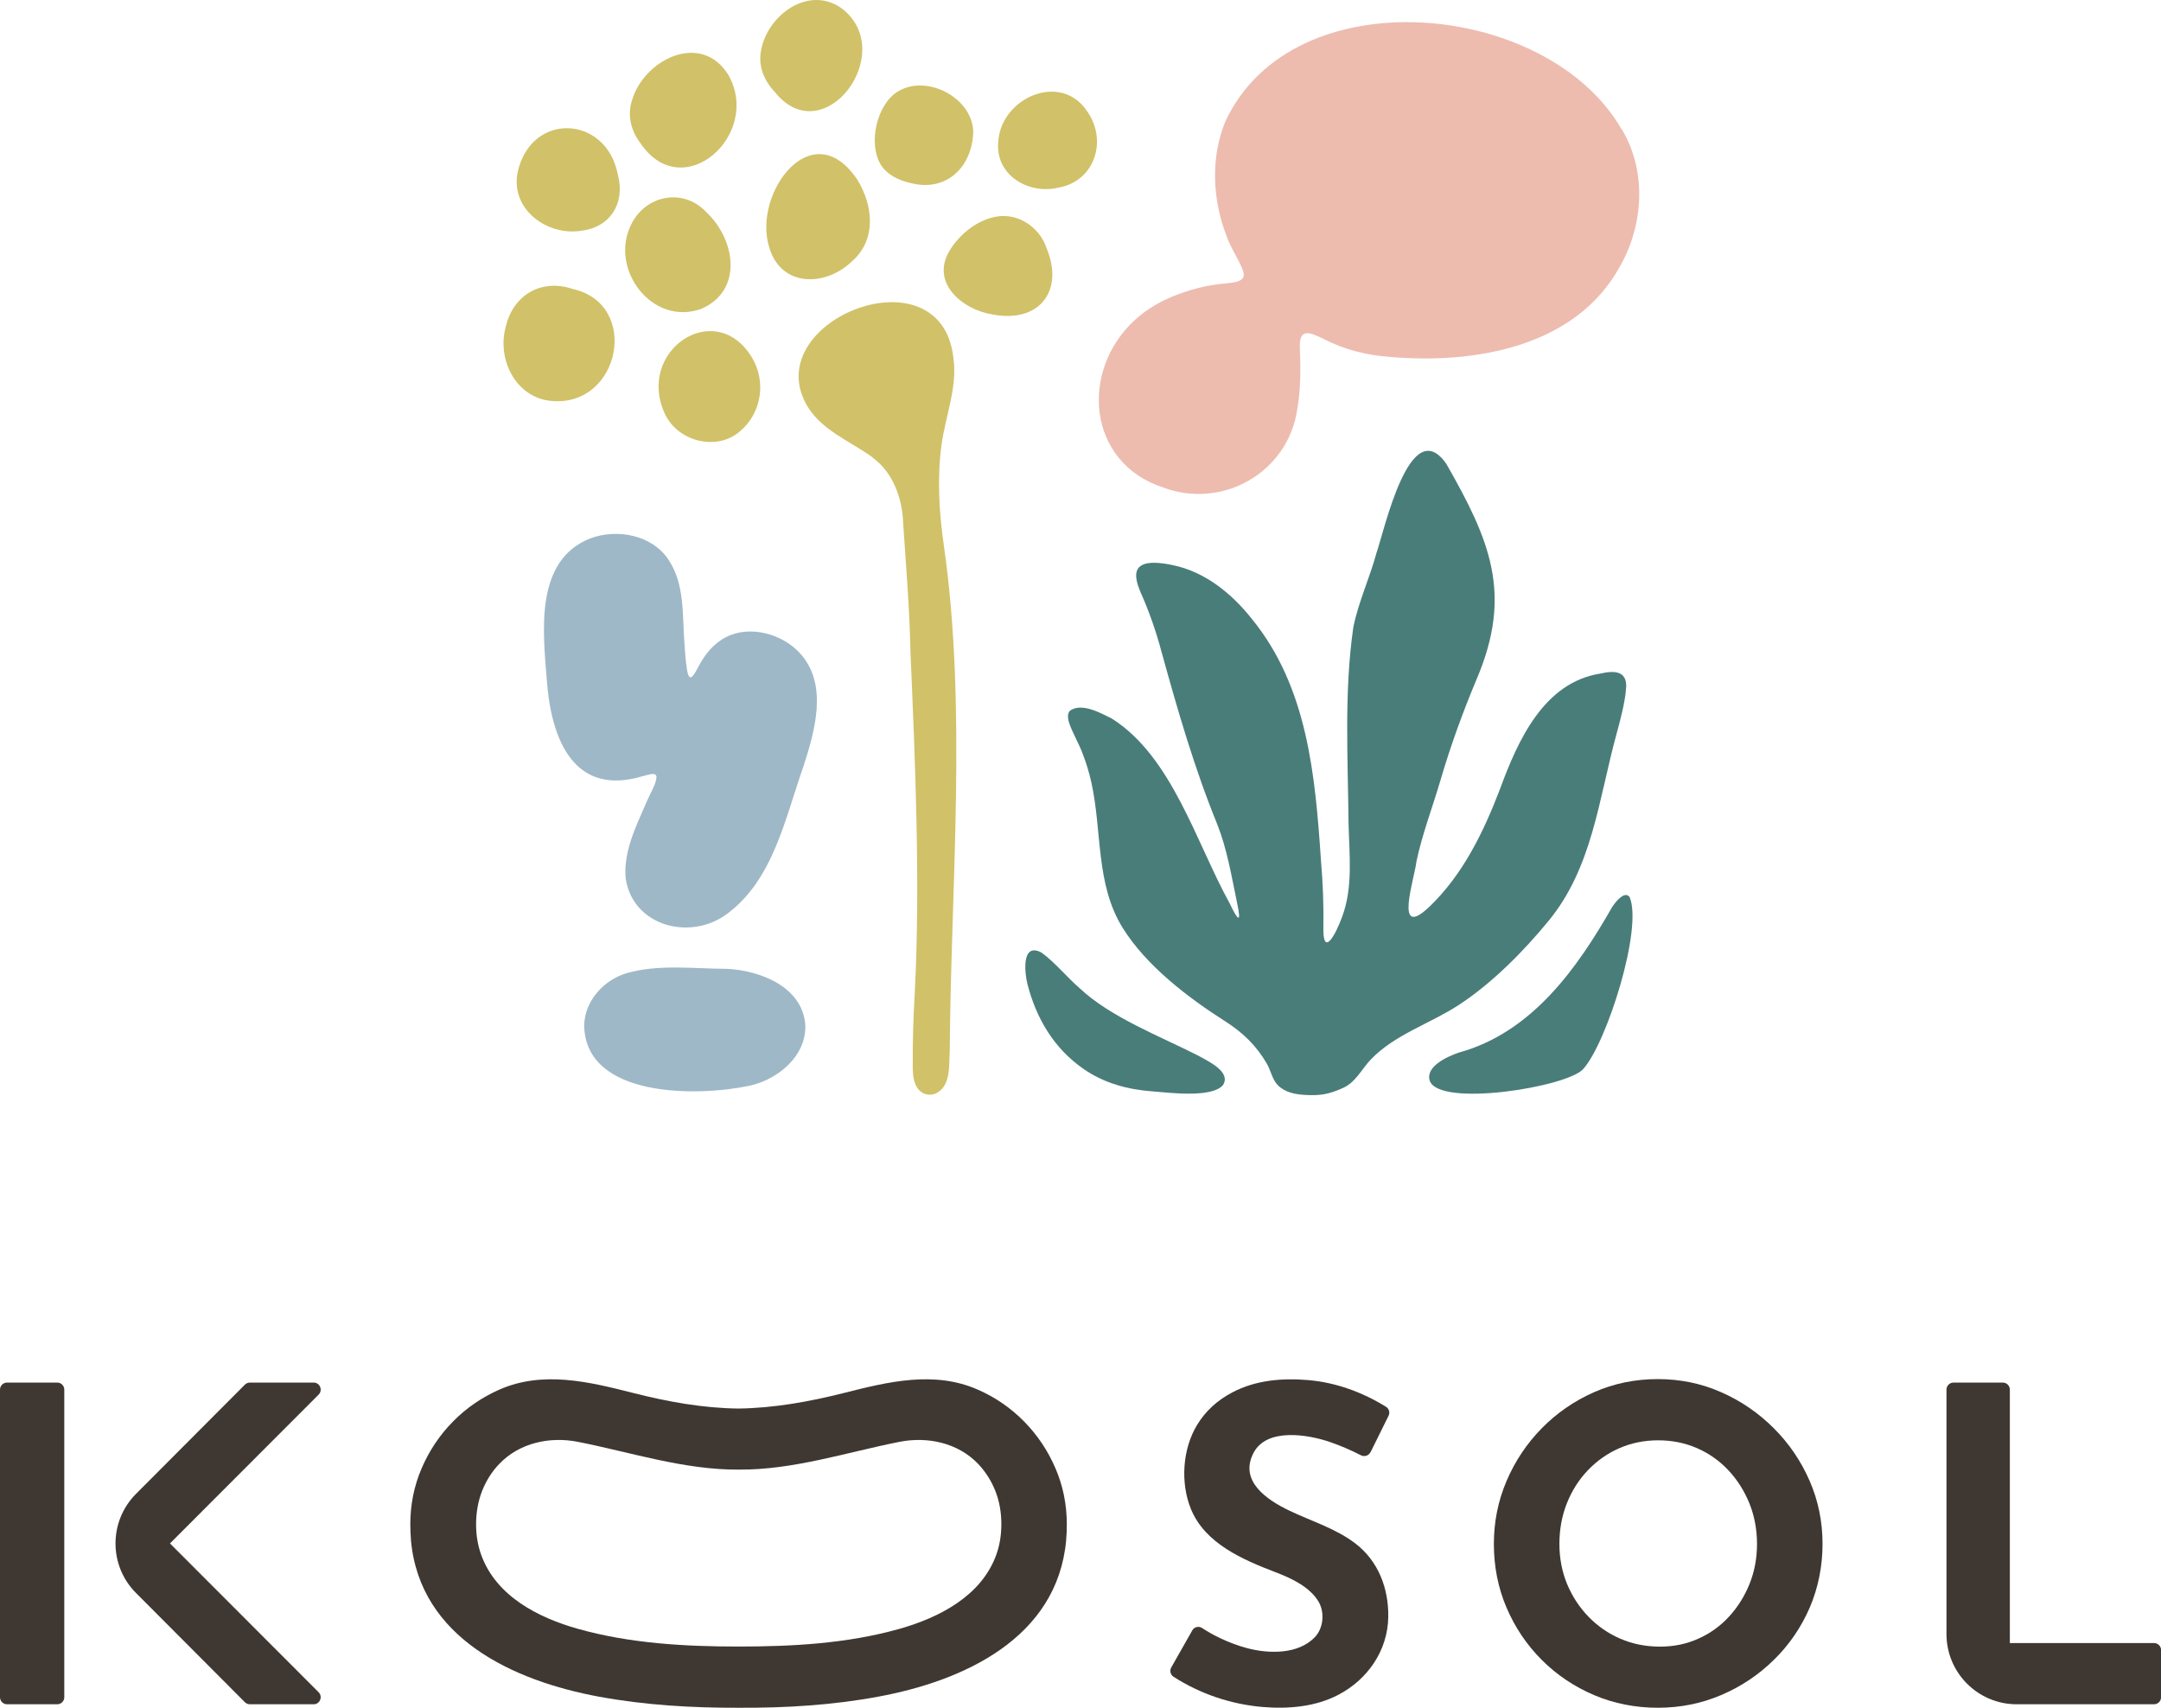 <?xml version="1.0" encoding="UTF-8"?>
<svg id="_レイヤー_2" data-name="レイヤー 2" xmlns="http://www.w3.org/2000/svg" viewBox="0 0 260.5 205.88" width="260.5" height="205.88">
  <defs>
    <style>
      .cls-1 {
        fill: #3f3832;
      }

      .cls-2 {
        fill: #9eb8c7;
      }

      .cls-3 {
        fill: #d1c168;
      }

      .cls-4 {
        fill: #edbcaf;
      }

      .cls-5 {
        fill: #497d7a;
      }
    </style>
  </defs>
  <g id="TOP">
    <g>
      <g>
        <path class="cls-4" d="M195.49,15.61c-8.91-15.57-39.63-18.5-47.78-.97-1.8,4.37-1.55,9.45.14,13.78.46,1.49,2.06,3.73,2.08,4.7.03.89-1.42.96-2.23,1.05-1.05.09-2.14.26-3.19.53-2.8.71-5.55,1.89-7.69,3.86-6.71,6.13-5.76,17.23,3.4,20.21,7.14,2.67,15.01-1.8,16.15-9.37.41-2.3.44-4.89.33-7.2-.19-2.77,1.14-2.18,2.92-1.31,2.5,1.28,5.12,1.93,7.89,2.13,10.19.9,22.39-1.15,27.73-10.84,2.88-5,3.29-11.46.32-16.5l-.05-.09Z"/>
        <g>
          <path class="cls-3" d="M105.17,55.15c2.52,1.83,3.61,4.96,3.71,7.99.33,5.1.78,10.27.87,15.42.57,13.09,1.2,27.84.53,40.95-.18,3.12-.28,6.18-.25,9.28.01.78.13,1.7.51,2.29.51.85,1.59,1.14,2.43.65,1.68-.96,1.41-3.36,1.52-5.13.13-19.72,2.1-41.23-.71-60.83-.58-4.02-.82-8.1-.29-12.12.48-3.5,1.96-6.99,1.43-10.59-1.54-13-23.12-4.57-17.81,5.53,1.68,3.18,5.22,4.5,8,6.49l.08.06Z"/>
          <path class="cls-3" d="M90.52,42.9c-4.48-6.99-13.92-.5-10.34,7.06,1.6,3.3,6.26,4.45,9.02,2.03,2.56-2.12,3.26-5.98,1.38-9l-.06-.09Z"/>
          <path class="cls-3" d="M117.32,15.74c-.24-4.05-5.68-6.84-9.14-4.68-2.51,1.59-3.53,6.22-2.03,8.76.79,1.27,2.22,1.94,3.64,2.25,4.37,1.12,7.45-2.03,7.53-6.24v-.09Z"/>
          <path class="cls-3" d="M119.46,26.26c-2.02.57-3.9,2.14-5,3.97-2.31,3.84,1.51,7.1,5.19,7.68,5.5,1.06,8.63-2.7,6.56-7.87-.9-2.81-3.8-4.63-6.66-3.8l-.09.02Z"/>
          <path class="cls-3" d="M127.59,22.62c4.42-.78,5.94-5.73,3.45-9.22-3.18-4.78-10.34-1.61-10.7,3.63-.43,3.99,3.52,6.42,7.16,5.61l.1-.02Z"/>
          <path class="cls-3" d="M84.57,37.22c5.05-2.23,4.08-8.35.58-11.64-2.81-3-7.39-2.06-9.1,1.56-2.6,5.34,2.56,12.18,8.44,10.11l.09-.03Z"/>
          <path class="cls-3" d="M103.27,21.55c-5.41-7.89-12.51,1.73-10.57,8.17,1.37,4.94,6.81,4.91,10.06,1.73,2.91-2.59,2.51-6.67.57-9.82l-.06-.09Z"/>
          <path class="cls-3" d="M68.96,34.81c-3.73-1.22-7.05.76-7.96,4.45-1.17,3.96,1.13,8.73,5.54,9.08,8.23.69,10.68-11.64,2.53-13.5l-.11-.03Z"/>
          <path class="cls-3" d="M77.25,17.33c5.09,7.42,14.61-1.09,10.56-8.28-3.3-5.36-10.28-1.84-11.66,3.16-.52,1.71-.1,3.54,1.04,5.03l.06.09Z"/>
          <path class="cls-3" d="M93.54,11.26c5.83,6.93,14.56-4.72,8.16-10.07-4.08-3.24-9.39.68-10,5.16-.25,1.77.43,3.4,1.77,4.83l.08.08Z"/>
          <path class="cls-3" d="M74.47,21.02c-1.37-7.14-10.48-7.62-12.08-.21-.86,4.47,3.63,7.69,7.73,7,3.39-.41,5.25-3.24,4.38-6.68l-.02-.11Z"/>
        </g>
        <g>
          <path class="cls-2" d="M96.52,78.84c-2.13-2.41-6.07-3.53-8.99-2.04-1.44.72-2.53,2.04-3.27,3.44-.51.92-1.14,2.37-1.44.51-.17-1.04-.25-2.2-.32-3.28-.25-3.35.05-7.02-1.88-9.94-1.96-3.05-6.25-3.85-9.51-2.61-6.7,2.69-5.65,11.25-5.19,17.11.54,7.36,3.4,14.01,11.58,11.53.9-.21,1.45-.47,1.63.02.05.81-.74,2.02-1.31,3.37-1.22,2.8-2.71,5.87-2.39,8.98.88,5.74,7.79,7.52,12.18,4.26,5.61-4.11,7.04-11.58,9.23-17.76,1.37-4.27,2.99-9.75-.27-13.53l-.06-.07Z"/>
          <path class="cls-2" d="M70.42,123.68c.22,8.74,13.8,8.52,19.95,7.2,3.41-.76,6.81-3.54,6.71-7.28-.3-4.62-5.44-6.64-9.54-6.81-4-.01-8.22-.59-12.08.55-2.72.84-4.97,3.34-5.04,6.25v.09Z"/>
        </g>
        <g>
          <g>
            <path class="cls-5" d="M125.47,114.79c-2.36-1.17-1.95,2.54-1.61,3.87,1.07,4.13,3.19,7.72,6.74,10.19,2.5,1.74,5.36,2.5,8.37,2.72,1.85.13,7.12.85,8.47-.78.97-1.6-1.77-2.84-2.97-3.52-4.57-2.33-10.63-4.64-14.33-8.15-1.53-1.32-2.92-3.05-4.5-4.22l-.17-.11Z"/>
            <path class="cls-5" d="M196.36,108.04c-.63-.57-1.59.66-2.02,1.3-4.19,7.35-9.66,15.13-18.49,17.55-1.45.5-4.03,1.69-3.5,3.39,1.13,3.26,16.66.76,18.52-1.43,2.83-3.17,7.2-16.95,5.57-20.72l-.08-.09Z"/>
          </g>
          <path class="cls-5" d="M192.97,81.19c-6.89,1.05-10.01,8.12-12.15,13.92-1.97,5.17-4.5,10.39-8.57,14.25-4.3,4.05-1.69-3.59-1.5-5.53.7-3.3,1.93-6.5,2.89-9.76,1.22-4.16,2.7-8.24,4.38-12.24,4.37-10.27,1.56-16.75-3.67-25.91-4.35-6.24-7.45,7.92-8.42,10.74-.82,3.01-2.17,5.89-2.79,8.94-1.13,7.82-.65,15.8-.58,23.67.09,3.75.57,7.68-.78,11.27-.8,2.21-2.34,4.97-2.25,1.18.04-2.64-.06-5.31-.29-7.94-.69-10.3-1.62-20.95-8.34-29.18-2.42-3.05-5.6-5.64-9.46-6.46-1.37-.3-3.01-.49-3.84.02-1.1.63-.54,2.21-.12,3.21,1.05,2.36,1.88,4.73,2.54,7.22,1.94,7.02,3.96,14.03,6.72,20.79,1.19,3.01,1.71,6.23,2.37,9.39.63,2.9.01,1.99-.9.09-4.03-7.3-6.93-17.68-14.22-22.26-1.41-.69-3.6-1.92-5.02-.92-.28.31-.29.83-.09,1.47.41,1.21,1.18,2.48,1.63,3.71.43,1.11.78,2.26,1.04,3.42,1.32,5.91.49,12.3,3.8,17.6,2.86,4.58,7.88,8.4,12.42,11.29,2.08,1.33,3.71,2.92,4.95,5.07.45.78.65,1.86,1.25,2.51.84.91,2.09,1.17,3.28,1.24,1.9.12,2.96-.08,4.65-.84,1.52-.68,2.23-2.25,3.32-3.4,2.87-3.03,7.19-4.35,10.63-6.6,4.02-2.63,7.82-6.47,10.85-10.17,5.25-6.4,6.02-14.63,8.12-22.33.46-1.68,1.06-3.94,1.18-5.49.27-2.21-1.22-2.39-3.04-1.97Z"/>
        </g>
      </g>
      <g>
        <path class="cls-1" d="M165.2,175.06c-.21.43-.73.59-1.15.37-1.23-.63-2.47-1.16-3.74-1.6-2.63-.9-7.6-1.75-9.2,1.31-1.77,3.38,1.58,5.65,4.26,6.94,2.68,1.29,5.63,2.16,8.02,3.99,2.77,2.12,4.01,5.42,3.96,8.85-.06,4.05-2.48,7.53-6,9.38-2.77,1.46-6.04,1.73-9.11,1.48-3.83-.32-7.55-1.57-10.78-3.65-.37-.24-.49-.74-.27-1.12l2.53-4.46c.24-.43.78-.56,1.19-.29.7.46,1.45.88,2.24,1.25,1.07.51,2.15.9,3.24,1.19,2.58.67,6.08.75,8.09-1.32,1.07-1.1,1.23-3.03.45-4.33-1.07-1.77-3.3-2.81-5.17-3.52-3.92-1.5-8.5-3.45-10.2-7.62-1.28-3.14-1.03-7.21.74-10.13,1-1.65,2.41-2.96,4.24-3.92,2.81-1.49,6.04-1.76,9.17-1.49,3.34.29,6.53,1.46,9.37,3.22.37.23.5.7.3,1.09l-2.17,4.39Z"/>
        <path class="cls-1" d="M180.08,186.12c0-2.67.51-5.2,1.53-7.59,1.02-2.39,2.43-4.5,4.24-6.35,1.81-1.84,3.91-3.29,6.3-4.35,2.39-1.05,4.95-1.58,7.69-1.58s5.25.53,7.64,1.58c2.39,1.05,4.5,2.5,6.35,4.35,1.84,1.84,3.28,3.96,4.32,6.35,1.04,2.39,1.55,4.92,1.55,7.59s-.52,5.3-1.55,7.69c-1.04,2.39-2.48,4.49-4.32,6.29-1.84,1.81-3.96,3.22-6.35,4.24-2.39,1.02-4.94,1.53-7.64,1.53s-5.3-.51-7.69-1.53c-2.39-1.02-4.49-2.43-6.3-4.24-1.81-1.81-3.22-3.91-4.24-6.29-1.02-2.39-1.53-4.95-1.53-7.69ZM187.98,186.12c0,1.72.31,3.33.92,4.82.62,1.49,1.48,2.81,2.58,3.95,1.11,1.14,2.39,2.03,3.85,2.66,1.46.63,3.05.95,4.77.95s3.19-.32,4.61-.95c1.42-.63,2.66-1.52,3.71-2.66,1.05-1.14,1.88-2.46,2.48-3.95.6-1.49.9-3.1.9-4.82s-.31-3.39-.92-4.9c-.62-1.51-1.46-2.84-2.53-3.98-1.07-1.14-2.33-2.03-3.77-2.66-1.44-.63-3-.95-4.69-.95s-3.25.32-4.69.95c-1.44.63-2.7,1.52-3.79,2.66-1.09,1.14-1.93,2.47-2.53,3.98s-.9,3.14-.9,4.9Z"/>
        <path class="cls-1" d="M235.48,166.67h5.95c.47,0,.85.38.85.85v30.55h17.38c.47,0,.85.38.85.85v5.68c0,.47-.38.85-.85.85h-16.55c-4.68,0-8.47-3.79-8.47-8.47v-29.46c0-.47.38-.85.85-.85Z"/>
        <g>
          <path class="cls-1" d="M6.9,166.67H.85c-.47,0-.85.38-.85.85v37.08c0,.47.38.85.85.85h6.05c.47,0,.85-.38.85-.85v-37.08c0-.47-.38-.85-.85-.85Z"/>
          <path class="cls-1" d="M20.49,186.06l17.92-17.94c.53-.53.16-1.45-.6-1.45h-7.69c-.23,0-.44.09-.6.25l-13.12,13.16c-3.3,3.31-3.3,8.66,0,11.96l13.12,13.16c.16.16.37.25.6.25h7.69c.75,0,1.13-.91.6-1.45l-17.92-17.94Z"/>
        </g>
        <path class="cls-1" d="M89.05,205.87c5.62.03,11.28-.31,16.78-1.33,10.33-1.9,21.6-7.05,22.69-18.84,0-.02,0-.04,0-.05.06-.58.08-1.29.08-1.89,0-2.37-.45-4.62-1.36-6.74-.91-2.12-2.16-4-3.77-5.64-1.61-1.64-3.47-2.93-5.6-3.86-5.24-2.31-10.8-.95-16.09.39-4.2,1.06-8.45,1.83-12.75,1.89-4.31-.05-8.55-.82-12.75-1.89-5.29-1.34-10.85-2.7-16.09-.39-2.12.94-3.99,2.22-5.6,3.86-1.61,1.64-2.86,3.52-3.77,5.64-.91,2.12-1.36,4.37-1.36,6.74,0,.6.03,1.31.08,1.89,0,.02,0,.04,0,.05,1.08,11.78,12.36,16.94,22.69,18.84,5.5,1.01,11.16,1.35,16.78,1.33ZM89.05,198.49c-6.49,0-13.09-.37-19.37-2.13-4.8-1.35-9.86-3.93-11.67-8.91-.43-1.19-.62-2.44-.62-3.7,0-1.44.25-2.8.73-4.03.49-1.23,1.18-2.33,2.07-3.25,2.43-2.54,6.08-3.32,9.46-2.66,6.35,1.25,12.83,3.4,19.4,3.35,6.57.06,13.05-2.1,19.4-3.35,3.38-.66,7.03.12,9.46,2.66.88.93,1.58,2.02,2.07,3.25.49,1.23.73,2.59.73,4.03,0,1.26-.19,2.51-.62,3.7-1.81,4.97-6.88,7.55-11.67,8.91-6.28,1.77-12.88,2.13-19.37,2.13h0Z"/>
      </g>
    </g>
  </g>
</svg>